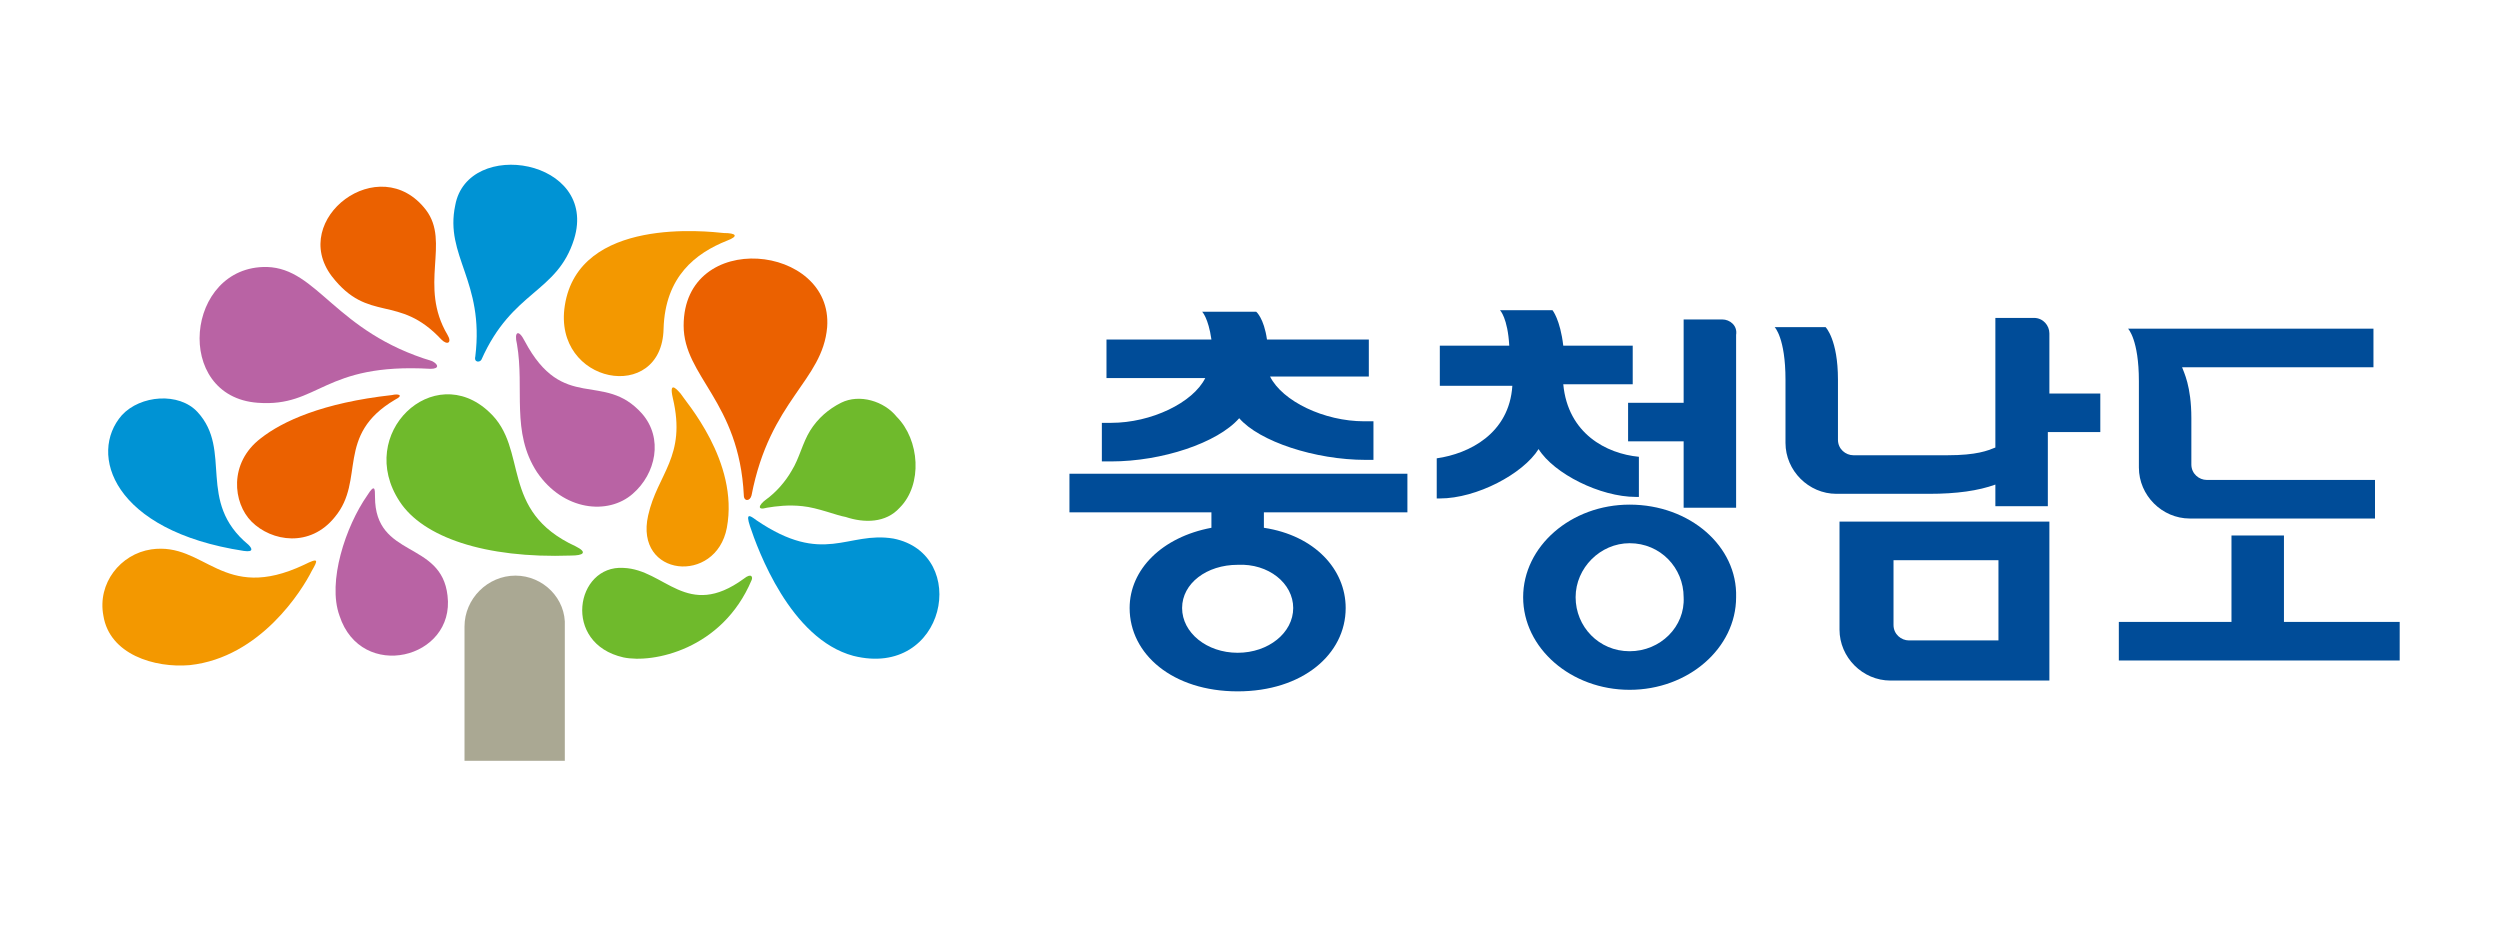 <?xml version="1.0" encoding="utf-8"?>
<!-- Generator: Adobe Illustrator 26.3.1, SVG Export Plug-In . SVG Version: 6.00 Build 0)  -->
<svg version="1.1" id="레이어_1" xmlns="http://www.w3.org/2000/svg" xmlns:xlink="http://www.w3.org/1999/xlink" x="0px"
	 y="0px" viewBox="0 0 162 60" style="enable-background:new 0 0 162 60;" xml:space="preserve">
<style type="text/css">
	.st0{fill-rule:evenodd;clip-rule:evenodd;fill:#6FBA2C;}
	.st1{fill-rule:evenodd;clip-rule:evenodd;fill:#F39800;}
	.st2{fill-rule:evenodd;clip-rule:evenodd;fill:#0093D4;}
	.st3{fill-rule:evenodd;clip-rule:evenodd;fill:#B963A4;}
	.st4{fill:#EB6100;}
	.st5{fill-rule:evenodd;clip-rule:evenodd;fill:#EB6100;}
	.st6{fill-rule:evenodd;clip-rule:evenodd;fill:#AAA893;}
	.st7{fill:#004C98;}
</style>
<g>
	<g>
		<path class="st0" d="M31.7,26.7c-3.6-3.4-8.7,1.4-5.8,5.8c1.5,2.3,5.5,3.7,11.1,3.5c0.8,0,1.1-0.2,0.3-0.6
			C32.3,33.1,34.3,29.1,31.7,26.7z"/>
		<path class="st1" d="M20.2,37c0.4-0.7,0.5-0.9-0.5-0.4c-5.3,2.5-6.4-1.5-9.9-1c-2,0.3-3.5,2.2-3.1,4.3c0.4,2.5,3.3,3.4,5.6,3.2
			C16.9,42.6,19.6,38.2,20.2,37z"/>
		<path class="st2" d="M16.1,35.3c0.2,0.2,0.4,0.5-0.3,0.4c-8.5-1.3-10.1-6.3-7.9-8.8c1.2-1.3,3.7-1.5,4.9-0.2
			C15.1,29.2,12.7,32.5,16.1,35.3z"/>
		<path class="st1" d="M46.9,15.1c0.8,0,1,0.2,0.2,0.5c-2,0.8-4,2.3-4.1,5.7c-0.1,4.9-7.2,3.6-6.4-1.5C37.5,14,45.9,15,46.9,15.1z"
			/>
		<path class="st3" d="M22,39.9c1.4,4.3,7.5,2.8,7-1.3c-0.4-3.6-4.7-2.4-4.7-6.4c0-0.5,0-0.9-0.5-0.1C22.4,34.1,21.2,37.7,22,39.9z"
			/>
		<path class="st0" d="M48.2,37.5c-3.7,2.7-5.1-0.6-7.8-0.7c-3.1-0.2-4,4.9,0,5.8c1.9,0.4,6.4-0.5,8.3-5
			C48.8,37.4,48.7,37.1,48.2,37.5z"/>
		<path class="st1" d="M47.1,34.2c0.8-4.3-2.7-8.2-3-8.7c-0.1-0.1-0.8-1-0.5,0.3c0.9,3.8-1,4.9-1.6,7.6
			C41.1,37.4,46.4,37.9,47.1,34.2z"/>
		<path class="st4" d="M25.4,25.6c-4.5,0.5-7.1,1.7-8.5,2.8c-2.1,1.6-1.8,4.2-0.6,5.4c1.3,1.3,3.8,1.7,5.4-0.3c2-2.4,0-5.3,3.9-7.6
			C26.2,25.6,25.8,25.5,25.4,25.6z"/>
		<path class="st0" d="M54.5,26.1c-0.8,0.4-1.5,1-2,1.8c-0.5,0.8-0.7,1.8-1.2,2.6c-0.4,0.7-1,1.4-1.7,1.9c-0.4,0.3-0.6,0.7,0.1,0.5
			c0.6-0.1,1.4-0.2,2.3-0.1c1,0.1,2.2,0.6,2.8,0.7c1.2,0.4,2.6,0.4,3.5-0.6c1.5-1.5,1.3-4.4-0.2-5.9C57.3,26,55.7,25.5,54.5,26.1z"
			/>
		<path class="st2" d="M57.9,34.9c-3-0.5-4.5,1.8-8.9-1.2c-0.4-0.3-0.7-0.5-0.4,0.4c0.5,1.5,2.6,7.3,6.7,8.4
			C61.3,44,62.9,35.9,57.9,34.9z"/>
		<path class="st2" d="M29.5,13.3c-0.7,3.3,1.9,4.9,1.3,9.8c-0.1,0.4,0.3,0.4,0.4,0.2c2-4.5,4.9-4.3,6-7.8
			C38.8,10.3,30.3,8.9,29.5,13.3z"/>
		<path class="st3" d="M16.7,26.1c4,0.3,4.2-2.6,11.2-2.2c0.6,0,0.5-0.3,0.1-0.5c-6.3-1.9-7.4-6-10.7-6.1
			C12,17.2,11.2,25.7,16.7,26.1z"/>
		<path class="st5" d="M21.5,17.9c2.4,3.1,4.3,1.1,7.1,4.1c0.4,0.4,0.7,0.2,0.4-0.3c-1.9-3.2,0.2-6-1.4-8.1
			C24.6,9.7,18.7,14.2,21.5,17.9z"/>
		<path class="st5" d="M44.3,21.1c0,3.3,3.6,4.9,3.9,11c0,0.4,0.4,0.4,0.5,0c1.2-6.2,4.6-7.4,4.9-10.9C54,15.8,44.3,14.8,44.3,21.1z
			"/>
		<path class="st3" d="M41,32c1.5-1.3,2-3.6,0.6-5.2c-2.5-2.8-5.1,0-7.6-4.7c-0.4-0.8-0.7-0.6-0.5,0.2c0.5,2.9-0.4,5.7,1.3,8.3
			C36.5,33.1,39.4,33.4,41,32z"/>
		<path class="st6" d="M33.4,37.3c-1.8,0-3.3,1.5-3.3,3.3v8.7h6.5v-8.7C36.7,38.8,35.2,37.3,33.4,37.3z"/>
	</g>
	<g>
		<g>
			<path class="st7" d="M80.3,27.1c1.3,1.5,4.9,2.7,8.2,2.7H89v-2.5h-0.6c-2.6,0-5.3-1.3-6.1-2.9h6.4V22h-6.6
				c-0.2-1.4-0.7-1.8-0.7-1.8h-3.5c0,0,0.4,0.4,0.6,1.8h-6.8v2.5h6.4c-0.8,1.6-3.5,2.9-6.1,2.9h-0.6v2.5h0.6
				C75.3,29.9,78.9,28.7,80.3,27.1z"/>
			<path class="st7" d="M91.2,33.2v-2.5H69.3v2.5h9.2v1c-3.2,0.6-5.3,2.7-5.3,5.2c0,3,2.8,5.4,7,5.4c4.2,0,7-2.4,7-5.4
				c0-2.5-2-4.7-5.3-5.2v-1H91.2z M83.8,39.4c0,1.6-1.6,2.9-3.6,2.9c-2,0-3.6-1.3-3.6-2.9c0-1.6,1.6-2.8,3.6-2.8
				C82.2,36.5,83.8,37.8,83.8,39.4z"/>
		</g>
		<g>
			<polygon class="st7" points="148,40.3 148,34.7 144.6,34.7 144.6,40.3 137.3,40.3 137.3,42.8 155.5,42.8 155.5,40.3 			"/>
			<path class="st7" d="M138.6,30.3c0,1.8,1.5,3.3,3.3,3.3l12,0v-2.5h-10.9c-0.5,0-1-0.4-1-1v-3c0-2.1-0.5-3-0.6-3.3h12.4v-2.5
				h-15.9c0,0,0.7,0.7,0.7,3.4V30.3z"/>
		</g>
		<g>
			<path class="st7" d="M132.8,25.5v-3.9c0-0.5-0.4-1-1-1h-2.5v8.4h0c-0.5,0.2-1.2,0.5-3.1,0.5c-1.3,0-6.1,0-6.1,0c-0.5,0-1-0.4-1-1
				v-3.9c0-2.6-0.8-3.4-0.8-3.4h-3.3c0,0,0.7,0.7,0.7,3.4v4.1c0,1.8,1.5,3.3,3.3,3.3h6c1.8,0,3.2-0.2,4.3-0.6l0,0v1.4h3.4V28h3.4
				v-2.5H132.8z"/>
			<path class="st7" d="M119.2,40.8c0,1.8,1.5,3.3,3.3,3.3h10.3V33.8h-13.6V40.8z M122.7,36.3h6.8v5.2h-5.8c-0.5,0-1-0.4-1-1V36.3z"
				/>
		</g>
		<g>
			<path class="st7" d="M105.6,32.7c-3.8,0-6.9,2.7-6.9,6c0,3.3,3.1,6,6.9,6s6.9-2.7,6.9-6C112.6,35.4,109.5,32.7,105.6,32.7z
				 M105.6,42.2c-2,0-3.5-1.6-3.5-3.5c0-1.9,1.6-3.5,3.5-3.5c2,0,3.5,1.6,3.5,3.5C109.2,40.6,107.6,42.2,105.6,42.2z"/>
			<path class="st7" d="M111.6,20.7h-2.5v5.4h-3.6v2.5h3.6v4.3h3.4V21.7C112.6,21.1,112.1,20.7,111.6,20.7z"/>
			<path class="st7" d="M99.7,29.1c1,1.6,4,3.1,6.3,3.1h0.2v-2.6c-2.1-0.2-4.6-1.5-4.9-4.7h4.5v-2.5h-4.5c-0.2-1.7-0.7-2.3-0.7-2.3
				h-3.4c0,0,0.5,0.5,0.6,2.3h-4.5V25H98c-0.2,3.1-2.8,4.4-4.9,4.7v2.6h0.2C95.7,32.3,98.7,30.7,99.7,29.1z"/>
		</g>
	</g>
</g>
</svg>

